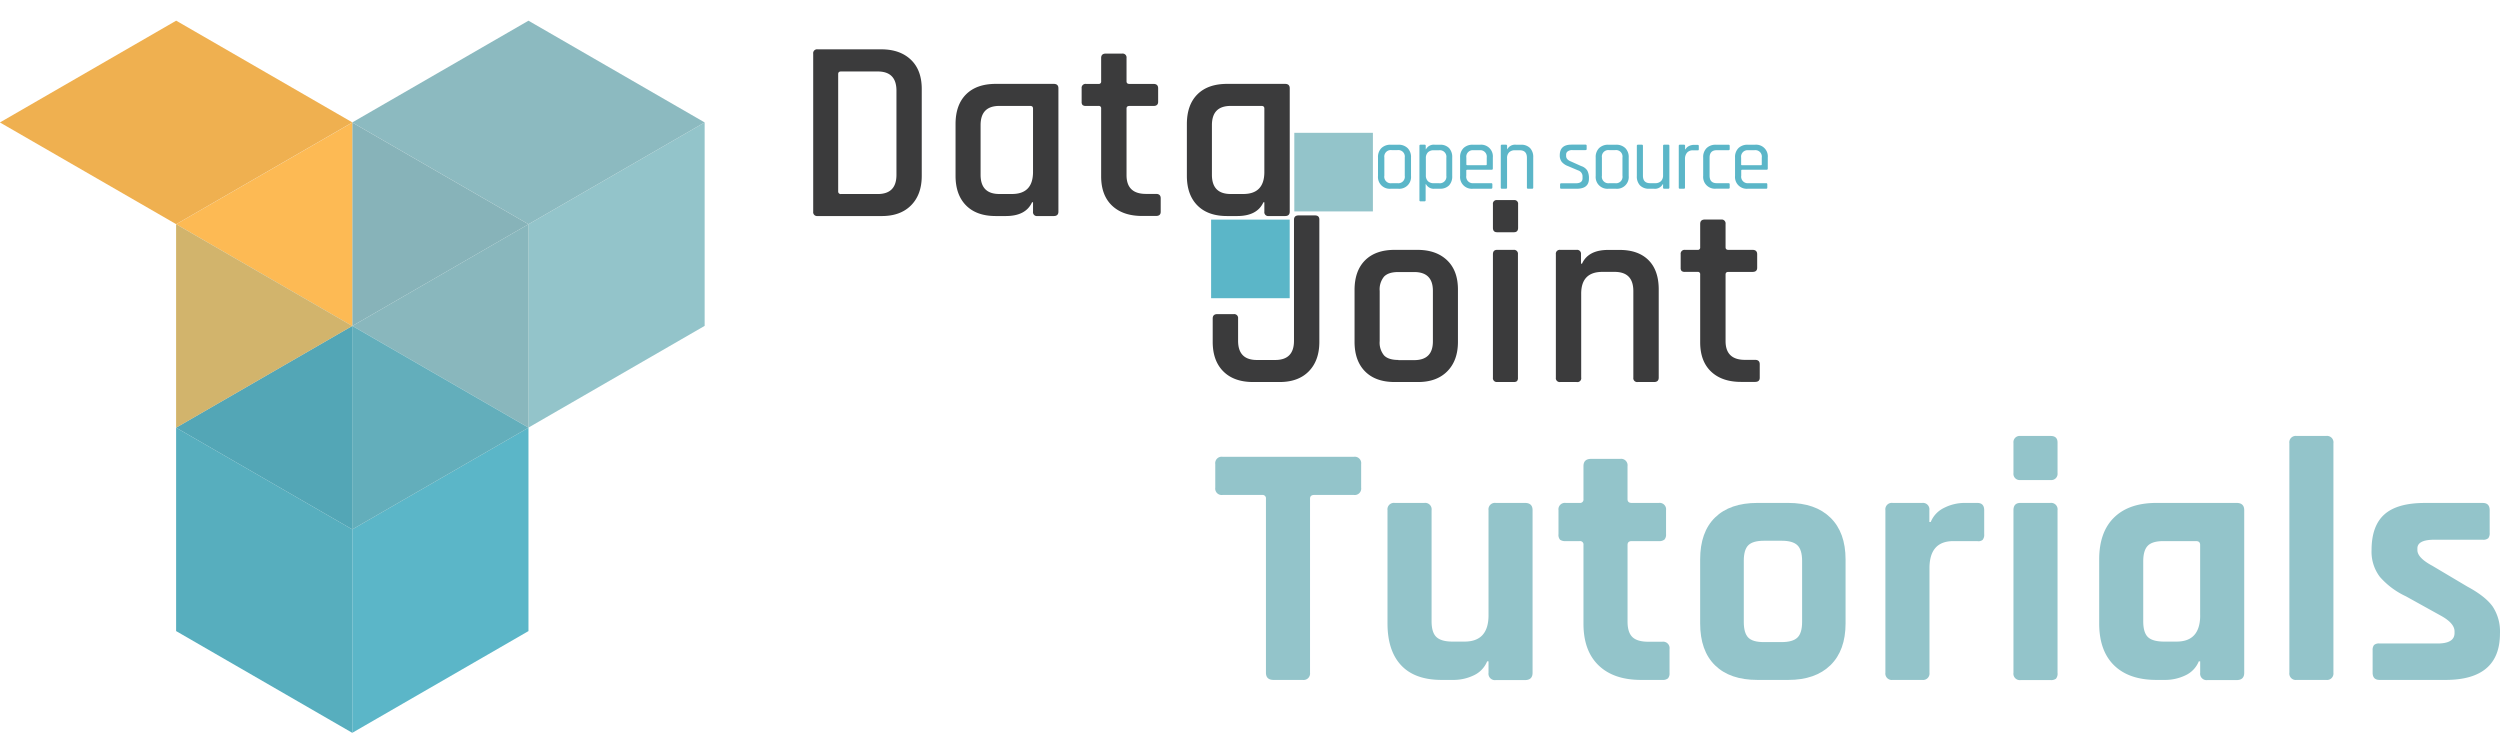 <svg id="Layer_1" data-name="Layer 1" xmlns="http://www.w3.org/2000/svg" viewBox="0 0 799.62 234.39"><defs><style>.cls-1{fill:#3b3b3c;}.cls-10,.cls-2{fill:#93c4ca;}.cls-3{fill:#5bb6c8;}.cls-4{fill:none;}.cls-5{fill:#8cbac0;}.cls-6{fill:#87b3b9;}.cls-7{fill:#54a7b7;}.cls-8{fill:#fdba54;}.cls-9{fill:#57aebe;}.cls-10,.cls-12{opacity:0.25;}.cls-11{fill:#efb050;}.cls-12{fill:#50a6b7;}</style></defs><title>djTutorialLogo</title><path class="cls-1" d="M278,76.5V26a1.24,1.24,0,0,1,1.41-1.41h20.38q6,0,9.49,3.36t3.44,9.49V65.06q0,6-3.44,9.45t-9.49,3.4H279.36A1.24,1.24,0,0,1,278,76.5Zm8.95-5.63h11.68q6,0,6-6.13V37.8q0-6.13-6-6.13H286.9c-.61,0-.91.28-.91.83V70A.8.8,0,0,0,286.9,70.87Z" transform="translate(-17.9 -8.81)"/><path class="cls-1" d="M339.61,77.91h-3.23q-6.13,0-9.49-3.4t-3.36-9.45V48.49q0-6.13,3.36-9.49t9.49-3.36h18.56q1.49,0,1.49,1.41V76.5q0,1.41-1.49,1.41h-5.22a1.24,1.24,0,0,1-1.41-1.41v-3H348Q346,77.91,339.61,77.91Zm8.7-14.09V43.52q0-.83-.91-.83h-9.86q-6,0-6,6.13V64.73q0,6.13,6,6.13h4Q348.3,70.87,348.31,63.82Z" transform="translate(-17.9 -8.81)"/><path class="cls-1" d="M369.27,42.69h-4a1.59,1.59,0,0,1-1.12-.29,1.45,1.45,0,0,1-.29-1V37.06a1.25,1.25,0,0,1,1.41-1.41h4a.73.73,0,0,0,.83-.83V27.36q0-1.41,1.49-1.41h5.22a1.25,1.25,0,0,1,1.41,1.41v7.46c0,.55.3.83.91.83h7.71q1.49,0,1.49,1.41v4.31q0,1.33-1.49,1.33h-7.71c-.61,0-.91.28-.91.83v21.3q0,6,6.21,6h3.23q1.49,0,1.49,1.41v4.31q0,1.33-1.49,1.33h-4.47q-6.13,0-9.61-3.31t-3.48-9.36V43.52A.73.73,0,0,0,369.27,42.69Z" transform="translate(-17.9 -8.81)"/><path class="cls-1" d="M413.6,77.91h-3.23q-6.13,0-9.49-3.4t-3.36-9.45V48.49q0-6.13,3.36-9.49t9.49-3.36h18.56q1.49,0,1.49,1.41V76.5q0,1.41-1.49,1.41h-5.22a1.24,1.24,0,0,1-1.41-1.41v-3H422Q420,77.91,413.6,77.91Zm8.7-14.09V43.52q0-.83-.91-.83h-9.86q-6,0-6,6.13V64.73q0,6.13,6,6.13h4Q422.3,70.87,422.3,63.82Z" transform="translate(-17.9 -8.81)"/><path class="cls-1" d="M433.26,77.71h5.22q1.41,0,1.41,1.33v39.11q0,6-3.4,9.45T427,131h-8.29q-6.13,0-9.53-3.4t-3.4-9.45v-7.46q0-1.41,1.49-1.41h5.22a1.25,1.25,0,0,1,1.41,1.41v7.13q0,6.13,6,6.13h5.88q6,0,6-6.13V79.12Q431.77,77.71,433.26,77.71Z" transform="translate(-17.9 -8.81)"/><path class="cls-1" d="M471.29,131H464q-6.13,0-9.49-3.4t-3.36-9.45V101.57q0-6.13,3.36-9.49T464,88.73h7.29q6,0,9.49,3.36t3.44,9.49v16.57q0,6-3.44,9.45T471.29,131Zm-6.13-7h5.05q6,0,6-6V101.82q0-6-6-6h-5.05q-3.15,0-4.56,1.45a6.41,6.41,0,0,0-1.41,4.6V117.9a6.4,6.4,0,0,0,1.41,4.6Q462,123.94,465.16,123.94Z" transform="translate(-17.9 -8.81)"/><path class="cls-1" d="M495.41,81.68V74.14a1.17,1.17,0,0,1,1.33-1.33h5.39a1.17,1.17,0,0,1,1.33,1.33v7.54q0,1.41-1.33,1.41h-5.39Q495.41,83.09,495.41,81.68Zm0,47.9V90.14q0-1.41,1.33-1.41H502a1.25,1.25,0,0,1,1.41,1.41v39.44a1.6,1.6,0,0,1-.29,1.12,1.45,1.45,0,0,1-1,.29h-5.3A1.24,1.24,0,0,1,495.41,129.58Z" transform="translate(-17.9 -8.81)"/><path class="cls-1" d="M522.17,131h-5.22a1.24,1.24,0,0,1-1.41-1.41V90.14a1.24,1.24,0,0,1,1.41-1.41h5.22a1.25,1.25,0,0,1,1.41,1.41v3h.33q2-4.39,8.37-4.39h3.65q6,0,9.28,3.31t3.23,9.53v28q0,1.41-1.49,1.41h-5.22a1.24,1.24,0,0,1-1.41-1.41V101.9q0-6.13-6-6.13h-3.89q-6.8,0-6.79,7v26.77A1.24,1.24,0,0,1,522.17,131Z" transform="translate(-17.9 -8.81)"/><path class="cls-1" d="M560.87,95.77h-4a1.6,1.6,0,0,1-1.12-.29,1.45,1.45,0,0,1-.29-1V90.14a1.25,1.25,0,0,1,1.41-1.41h4a.73.73,0,0,0,.83-.83V80.44q0-1.41,1.49-1.41h5.22a1.25,1.25,0,0,1,1.41,1.41V87.9q0,.83.91.83h7.71q1.49,0,1.49,1.41v4.31q0,1.33-1.49,1.33h-7.71q-.91,0-.91.83v21.3q0,6,6.21,6h3.23q1.49,0,1.49,1.41v4.31q0,1.33-1.49,1.33h-4.47q-6.13,0-9.61-3.31t-3.48-9.36V96.6A.73.73,0,0,0,560.87,95.77Z" transform="translate(-17.9 -8.81)"/><rect class="cls-2" x="413.98" y="42.48" width="25.14" height="25.14"/><rect class="cls-3" x="387.37" y="70.24" width="25.14" height="25.14"/><path class="cls-3" d="M465.11,69.18h-2.37a3.76,3.76,0,0,1-4.09-4.09V59.18a4,4,0,0,1,1.09-3,4.08,4.08,0,0,1,3-1.08h2.38a4.08,4.08,0,0,1,3,1.08,4,4,0,0,1,1.09,3v5.91a3.76,3.76,0,0,1-4.09,4.09ZM463,67.41h1.93A2.08,2.08,0,0,0,467.21,65v-5.8a2.08,2.08,0,0,0-2.32-2.38H463a2.08,2.08,0,0,0-2.32,2.38V65A2.08,2.08,0,0,0,463,67.41Z" transform="translate(-17.9 -8.81)"/><path class="cls-3" d="M473.53,73.21h-1.24a.34.34,0,0,1-.39-.39V55.48a.34.34,0,0,1,.39-.39h1.24a.34.34,0,0,1,.39.39v1.08H474a2.8,2.8,0,0,1,2.82-1.46h1.66a3.85,3.85,0,0,1,2.91,1.08,4.16,4.16,0,0,1,1,3v5.91a4.16,4.16,0,0,1-1,3,3.85,3.85,0,0,1-2.91,1.08h-1.66A2.8,2.8,0,0,1,474,67.72h-.11v5.11A.34.34,0,0,1,473.53,73.21Zm3-5.8h1.63a2.1,2.1,0,0,0,2.35-2.4V59.27a2.1,2.1,0,0,0-2.35-2.4h-1.63a2.58,2.58,0,0,0-1.91.66,2.54,2.54,0,0,0-.66,1.88v5.47a2.54,2.54,0,0,0,.66,1.88A2.58,2.58,0,0,0,476.49,67.41Z" transform="translate(-17.9 -8.81)"/><path class="cls-3" d="M494.83,69.18H489a3.76,3.76,0,0,1-4.09-4.09V59.18a4,4,0,0,1,1.09-3,4.08,4.08,0,0,1,3-1.08h2.32a3.74,3.74,0,0,1,4.06,4.09v3.51q0,.41-.39.41h-7.82c-.18,0-.28.08-.28.25V65a2.09,2.09,0,0,0,2.32,2.4h5.63a.34.34,0,0,1,.39.39v1Q495.21,69.18,494.83,69.18Zm-7.68-7.54h6a.24.24,0,0,0,.28-.28V59.24a2.08,2.08,0,0,0-2.32-2.38h-1.88a2.08,2.08,0,0,0-2.32,2.38v2.13A.24.24,0,0,0,487.15,61.64Z" transform="translate(-17.9 -8.81)"/><path class="cls-3" d="M499.55,69.18h-1.24a.34.34,0,0,1-.39-.39V55.48a.34.34,0,0,1,.39-.39h1.24a.34.34,0,0,1,.39.39v1.08H500a2.8,2.8,0,0,1,2.82-1.46h1.55a3.9,3.9,0,0,1,2.93,1.08,4.13,4.13,0,0,1,1,3v9.61a.34.34,0,0,1-.39.39h-1.24a.34.34,0,0,1-.39-.39V59.27q0-2.4-2.32-2.4H502.5a2.58,2.58,0,0,0-1.91.66,2.54,2.54,0,0,0-.66,1.88v9.39A.34.34,0,0,1,499.55,69.18Z" transform="translate(-17.9 -8.81)"/><path class="cls-3" d="M522.2,69.18h-4.92a.34.34,0,0,1-.39-.39v-1c0-.24.13-.36.39-.36h4.64q2.15,0,2.15-1.6v-.52a2,2,0,0,0-1.41-2l-3.26-1.38a4.8,4.8,0,0,1-2-1.37,3.32,3.32,0,0,1-.61-2.09q0-3.4,3.73-3.4H525a.34.34,0,0,1,.39.39v1q0,.36-.39.36h-4.17a2.34,2.34,0,0,0-1.5.41,1.22,1.22,0,0,0-.51,1v.47q0,1.16,1.58,1.77l3.26,1.46a3.59,3.59,0,0,1,1.95,1.46,5.17,5.17,0,0,1,.51,2.51Q526.15,69.18,522.2,69.18Z" transform="translate(-17.9 -8.81)"/><path class="cls-3" d="M534.74,69.18h-2.37a3.76,3.76,0,0,1-4.09-4.09V59.18a4,4,0,0,1,1.09-3,4.08,4.08,0,0,1,3-1.08h2.38a4.08,4.08,0,0,1,3,1.08,4,4,0,0,1,1.09,3v5.91a3.76,3.76,0,0,1-4.09,4.09Zm-2.15-1.77h1.93A2.08,2.08,0,0,0,536.84,65v-5.8a2.08,2.08,0,0,0-2.32-2.38h-1.93a2.08,2.08,0,0,0-2.32,2.38V65A2.08,2.08,0,0,0,532.58,67.41Z" transform="translate(-17.9 -8.81)"/><path class="cls-3" d="M546.92,69.18h-1.55a3.9,3.9,0,0,1-2.93-1.08,4.13,4.13,0,0,1-1-3V55.48a.34.34,0,0,1,.39-.39H543a.34.34,0,0,1,.39.39V65q0,2.4,2.29,2.4h1.58a2.58,2.58,0,0,0,1.91-.66,2.54,2.54,0,0,0,.66-1.88V55.48a.34.34,0,0,1,.39-.39h1.24a.34.34,0,0,1,.39.39V68.79a.34.34,0,0,1-.39.39h-1.24a.34.34,0,0,1-.39-.39V67.72h-.11A2.8,2.8,0,0,1,546.92,69.18Z" transform="translate(-17.9 -8.81)"/><path class="cls-3" d="M556.48,69.18h-1.24a.34.34,0,0,1-.39-.39V55.48a.34.34,0,0,1,.39-.39h1.24a.34.34,0,0,1,.39.39v1.1H557a2.4,2.4,0,0,1,1-1,3.62,3.62,0,0,1,1.82-.44h1.08c.24,0,.36.13.36.39v1a.44.44,0,0,1-.08.29.29.29,0,0,1-.28.07h-1.49a2.42,2.42,0,0,0-1.91.75,3,3,0,0,0-.66,2v9.14A.34.34,0,0,1,556.48,69.18Z" transform="translate(-17.9 -8.81)"/><path class="cls-3" d="M571.14,67.8v1q0,.36-.39.36h-4a3.76,3.76,0,0,1-4.09-4.09V59.18a4,4,0,0,1,1.09-3,4.08,4.08,0,0,1,3-1.08h4a.34.34,0,0,1,.39.39v1q0,.36-.39.36H567q-2.29,0-2.29,2.4V65q0,2.4,2.29,2.4h3.78A.34.34,0,0,1,571.14,67.8Z" transform="translate(-17.9 -8.81)"/><path class="cls-3" d="M582.8,69.18h-5.86a3.76,3.76,0,0,1-4.09-4.09V59.18a4,4,0,0,1,1.09-3,4.08,4.08,0,0,1,3-1.08h2.32a3.74,3.74,0,0,1,4.06,4.09v3.51q0,.41-.39.41h-7.82c-.18,0-.28.08-.28.25V65a2.09,2.09,0,0,0,2.32,2.4h5.63a.34.34,0,0,1,.39.39v1Q583.19,69.18,582.8,69.18Zm-7.68-7.54h6a.24.24,0,0,0,.28-.28V59.24A2.08,2.08,0,0,0,579,56.86h-1.88a2.08,2.08,0,0,0-2.32,2.38v2.13A.24.24,0,0,0,575.12,61.64Z" transform="translate(-17.9 -8.81)"/><rect class="cls-4" x="254" width="419.09" height="168.55"/><path class="cls-2" d="M434.57,226.28h-9.32q-2.44,0-2.44-2.33V168.34a1.08,1.08,0,0,0-1.22-1.22H408.93a2.06,2.06,0,0,1-2.33-2.33v-7.55a2.06,2.06,0,0,1,2.33-2.33h42a2.06,2.06,0,0,1,2.33,2.33v7.55a2.06,2.06,0,0,1-2.33,2.33H438.24q-1.33,0-1.33,1.22V224A2.06,2.06,0,0,1,434.57,226.28Z" transform="translate(-17.9 -8.81)"/><path class="cls-2" d="M482.64,226.28H479q-8.55,0-12.93-4.66t-4.38-13.43V172a2.06,2.06,0,0,1,2.33-2.33h9.44a2.06,2.06,0,0,1,2.33,2.33v35.52q0,3.55,1.5,5t4.94,1.5h4.11q7.66,0,7.66-8.44V172a2.06,2.06,0,0,1,2.33-2.33h9.32q2.44,0,2.44,2.33V224q0,2.33-2.44,2.33h-9.32A2.06,2.06,0,0,1,494,224v-3.66h-.44a8.43,8.43,0,0,1-4.33,4.5A14.9,14.9,0,0,1,482.64,226.28Z" transform="translate(-17.9 -8.81)"/><path class="cls-2" d="M523.15,181.88h-4.44a2.81,2.81,0,0,1-1.83-.44,2.36,2.36,0,0,1-.5-1.78V172a2.06,2.06,0,0,1,2.33-2.33h4.44a1.08,1.08,0,0,0,1.22-1.22V157.91q0-2.33,2.44-2.33h9.32a2.06,2.06,0,0,1,2.33,2.33v10.54q0,1.22,1.33,1.22h8.66a2.06,2.06,0,0,1,2.33,2.33v7.66a2.38,2.38,0,0,1-.5,1.72,2.58,2.58,0,0,1-1.83.5H539.8q-1.33,0-1.33,1.22v24.53q0,3.44,1.55,4.94t5.11,1.5h4.44a2.06,2.06,0,0,1,2.33,2.33v7.66a2.39,2.39,0,0,1-.5,1.72,2.58,2.58,0,0,1-1.83.5H542.8q-8.77,0-13.6-4.66t-4.83-13.32V183.1A1.08,1.08,0,0,0,523.15,181.88Z" transform="translate(-17.9 -8.81)"/><path class="cls-2" d="M589.86,226.28H580q-8.77,0-13.54-4.66t-4.77-13.43V187.76q0-8.77,4.77-13.43T580,169.67h9.88q8.66,0,13.49,4.72t4.83,13.38v20.42q0,8.66-4.83,13.38T589.86,226.28Zm-7.77-12.1h5.66q3.55,0,5.05-1.44t1.5-5V188.21q0-3.55-1.5-5t-5.05-1.44h-5.66q-3.55,0-5,1.44t-1.44,5v19.54q0,3.55,1.44,5T582.09,214.18Z" transform="translate(-17.9 -8.81)"/><path class="cls-2" d="M632.71,226.28h-9.44a2.06,2.06,0,0,1-2.33-2.33V172a2.06,2.06,0,0,1,2.33-2.33h9.44A2.06,2.06,0,0,1,635,172v3.77h.44a8.64,8.64,0,0,1,4.33-4.55,14.46,14.46,0,0,1,6.55-1.55h4q2.22,0,2.22,2.33v7.66a2.58,2.58,0,0,1-.5,1.83,2.11,2.11,0,0,1-1.72.39H642.7q-7.66,0-7.66,8.66V224A2.06,2.06,0,0,1,632.71,226.28Z" transform="translate(-17.9 -8.81)"/><path class="cls-2" d="M661.9,160.13v-9.66a2,2,0,0,1,2.22-2.22h9.66q2.22,0,2.22,2.11v9.77a2,2,0,0,1-2.22,2.22h-9.66A2,2,0,0,1,661.9,160.13Zm0,63.82V172q0-2.33,2.22-2.33h9.55A2.06,2.06,0,0,1,676,172V224a2.56,2.56,0,0,1-.5,1.89,2.59,2.59,0,0,1-1.72.44h-9.55A2.06,2.06,0,0,1,661.9,224Z" transform="translate(-17.9 -8.81)"/><path class="cls-2" d="M710.29,226.28h-2.66q-8.77,0-13.54-4.66t-4.77-13.43V187.76q0-8.77,4.77-13.43t13.54-4.66h25.64q2.44,0,2.44,2.33V224q0,2.33-2.44,2.33h-9.32a2.06,2.06,0,0,1-2.33-2.33v-3.66h-.44a8.42,8.42,0,0,1-4.33,4.5A14.9,14.9,0,0,1,710.29,226.28Zm11.32-20.65V183.1q0-1.22-1.33-1.22H709.85q-3.55,0-5,1.5t-1.44,5.05v19.09q0,3.55,1.44,5t5,1.5H714Q721.62,214.07,721.62,205.63Z" transform="translate(-17.9 -8.81)"/><path class="cls-2" d="M761.91,226.28h-9.43a2.06,2.06,0,0,1-2.33-2.33V150.58a2.06,2.06,0,0,1,2.33-2.33h9.43a2.06,2.06,0,0,1,2.33,2.33V224A2.06,2.06,0,0,1,761.91,226.28Z" transform="translate(-17.9 -8.81)"/><path class="cls-2" d="M800.09,226.28H779q-2.22,0-2.22-2.33v-7.1a2.59,2.59,0,0,1,.44-1.72,2.36,2.36,0,0,1,1.78-.5h18.54q5.44,0,5.44-3.33v-.55q0-2.66-4.55-5.11l-11-6.1a25.13,25.13,0,0,1-8.33-6.22,13.26,13.26,0,0,1-2.66-8.55q0-7.77,4.11-11.43t12.88-3.66H812q2.22,0,2.22,2.33v7.21a2.6,2.6,0,0,1-.44,1.72,2.37,2.37,0,0,1-1.78.5H796.54q-5.44,0-5.44,2.78v.55q0,2.44,4.77,5l11.21,6.66q5.77,3.11,8.1,6.38a14.52,14.52,0,0,1,2.33,8.6Q817.52,226.28,800.09,226.28Z" transform="translate(-17.9 -8.81)"/><g id="_Group_" data-name="&lt;Group&gt;"><polygon class="cls-2" points="225.38 39.16 225.38 104.23 169.03 136.76 169.03 71.72 225.38 39.16"/><polygon class="cls-5" points="112.68 39.19 112.67 39.19 112.67 39.16 169.03 6.62 225.38 39.16 169.03 71.72 112.68 39.19"/><polygon class="cls-3" points="169.03 136.79 169.03 201.85 112.67 234.39 112.67 169.32 169.03 136.79"/><polygon class="cls-2" points="169.03 136.76 169.03 136.79 112.7 104.27 112.72 104.25 169.03 136.76"/><polygon class="cls-6" points="169.03 71.72 169.03 136.76 112.72 104.25 169.03 71.72"/><polygon class="cls-6" points="112.68 39.19 169.03 71.72 112.72 104.25 112.67 104.23 112.67 39.19 112.68 39.19"/><polygon class="cls-7" points="169.03 136.79 112.67 169.32 112.67 169.28 112.67 167.38 112.67 104.28 112.7 104.27 169.03 136.79"/><polygon class="cls-8" points="112.67 104.25 112.65 104.27 56.33 71.72 56.35 71.71 112.67 39.19 112.67 104.23 112.72 104.25 112.7 104.27 112.67 104.25"/><polygon class="cls-6" points="112.7 104.27 112.67 104.28 112.67 104.25 112.7 104.27"/><polygon class="cls-9" points="112.67 169.32 112.67 234.39 56.33 201.85 56.33 137.1 56.33 136.79 112.67 169.32"/><polygon class="cls-7" points="112.67 169.28 112.67 169.32 56.33 136.79 112.65 104.27 112.67 104.28 112.67 167.38 112.67 169.28"/><polygon class="cls-7" points="112.67 104.25 112.67 104.28 112.65 104.27 112.67 104.25"/><polygon class="cls-8" points="112.65 104.27 56.33 136.79 56.33 72.05 56.33 71.72 112.65 104.27"/><polygon class="cls-10" points="112.7 169.32 112.7 104.28 169.05 71.72 169.05 136.79 112.7 169.32"/><polygon class="cls-11" points="112.7 39.15 56.35 71.7 0 39.18 0 39.17 0 39.15 56.35 6.61 112.7 39.15"/><polygon class="cls-12" points="112.7 104.25 112.7 169.32 56.35 136.79 56.35 72.03 56.35 71.73 56.35 71.72 112.7 104.25"/></g></svg>